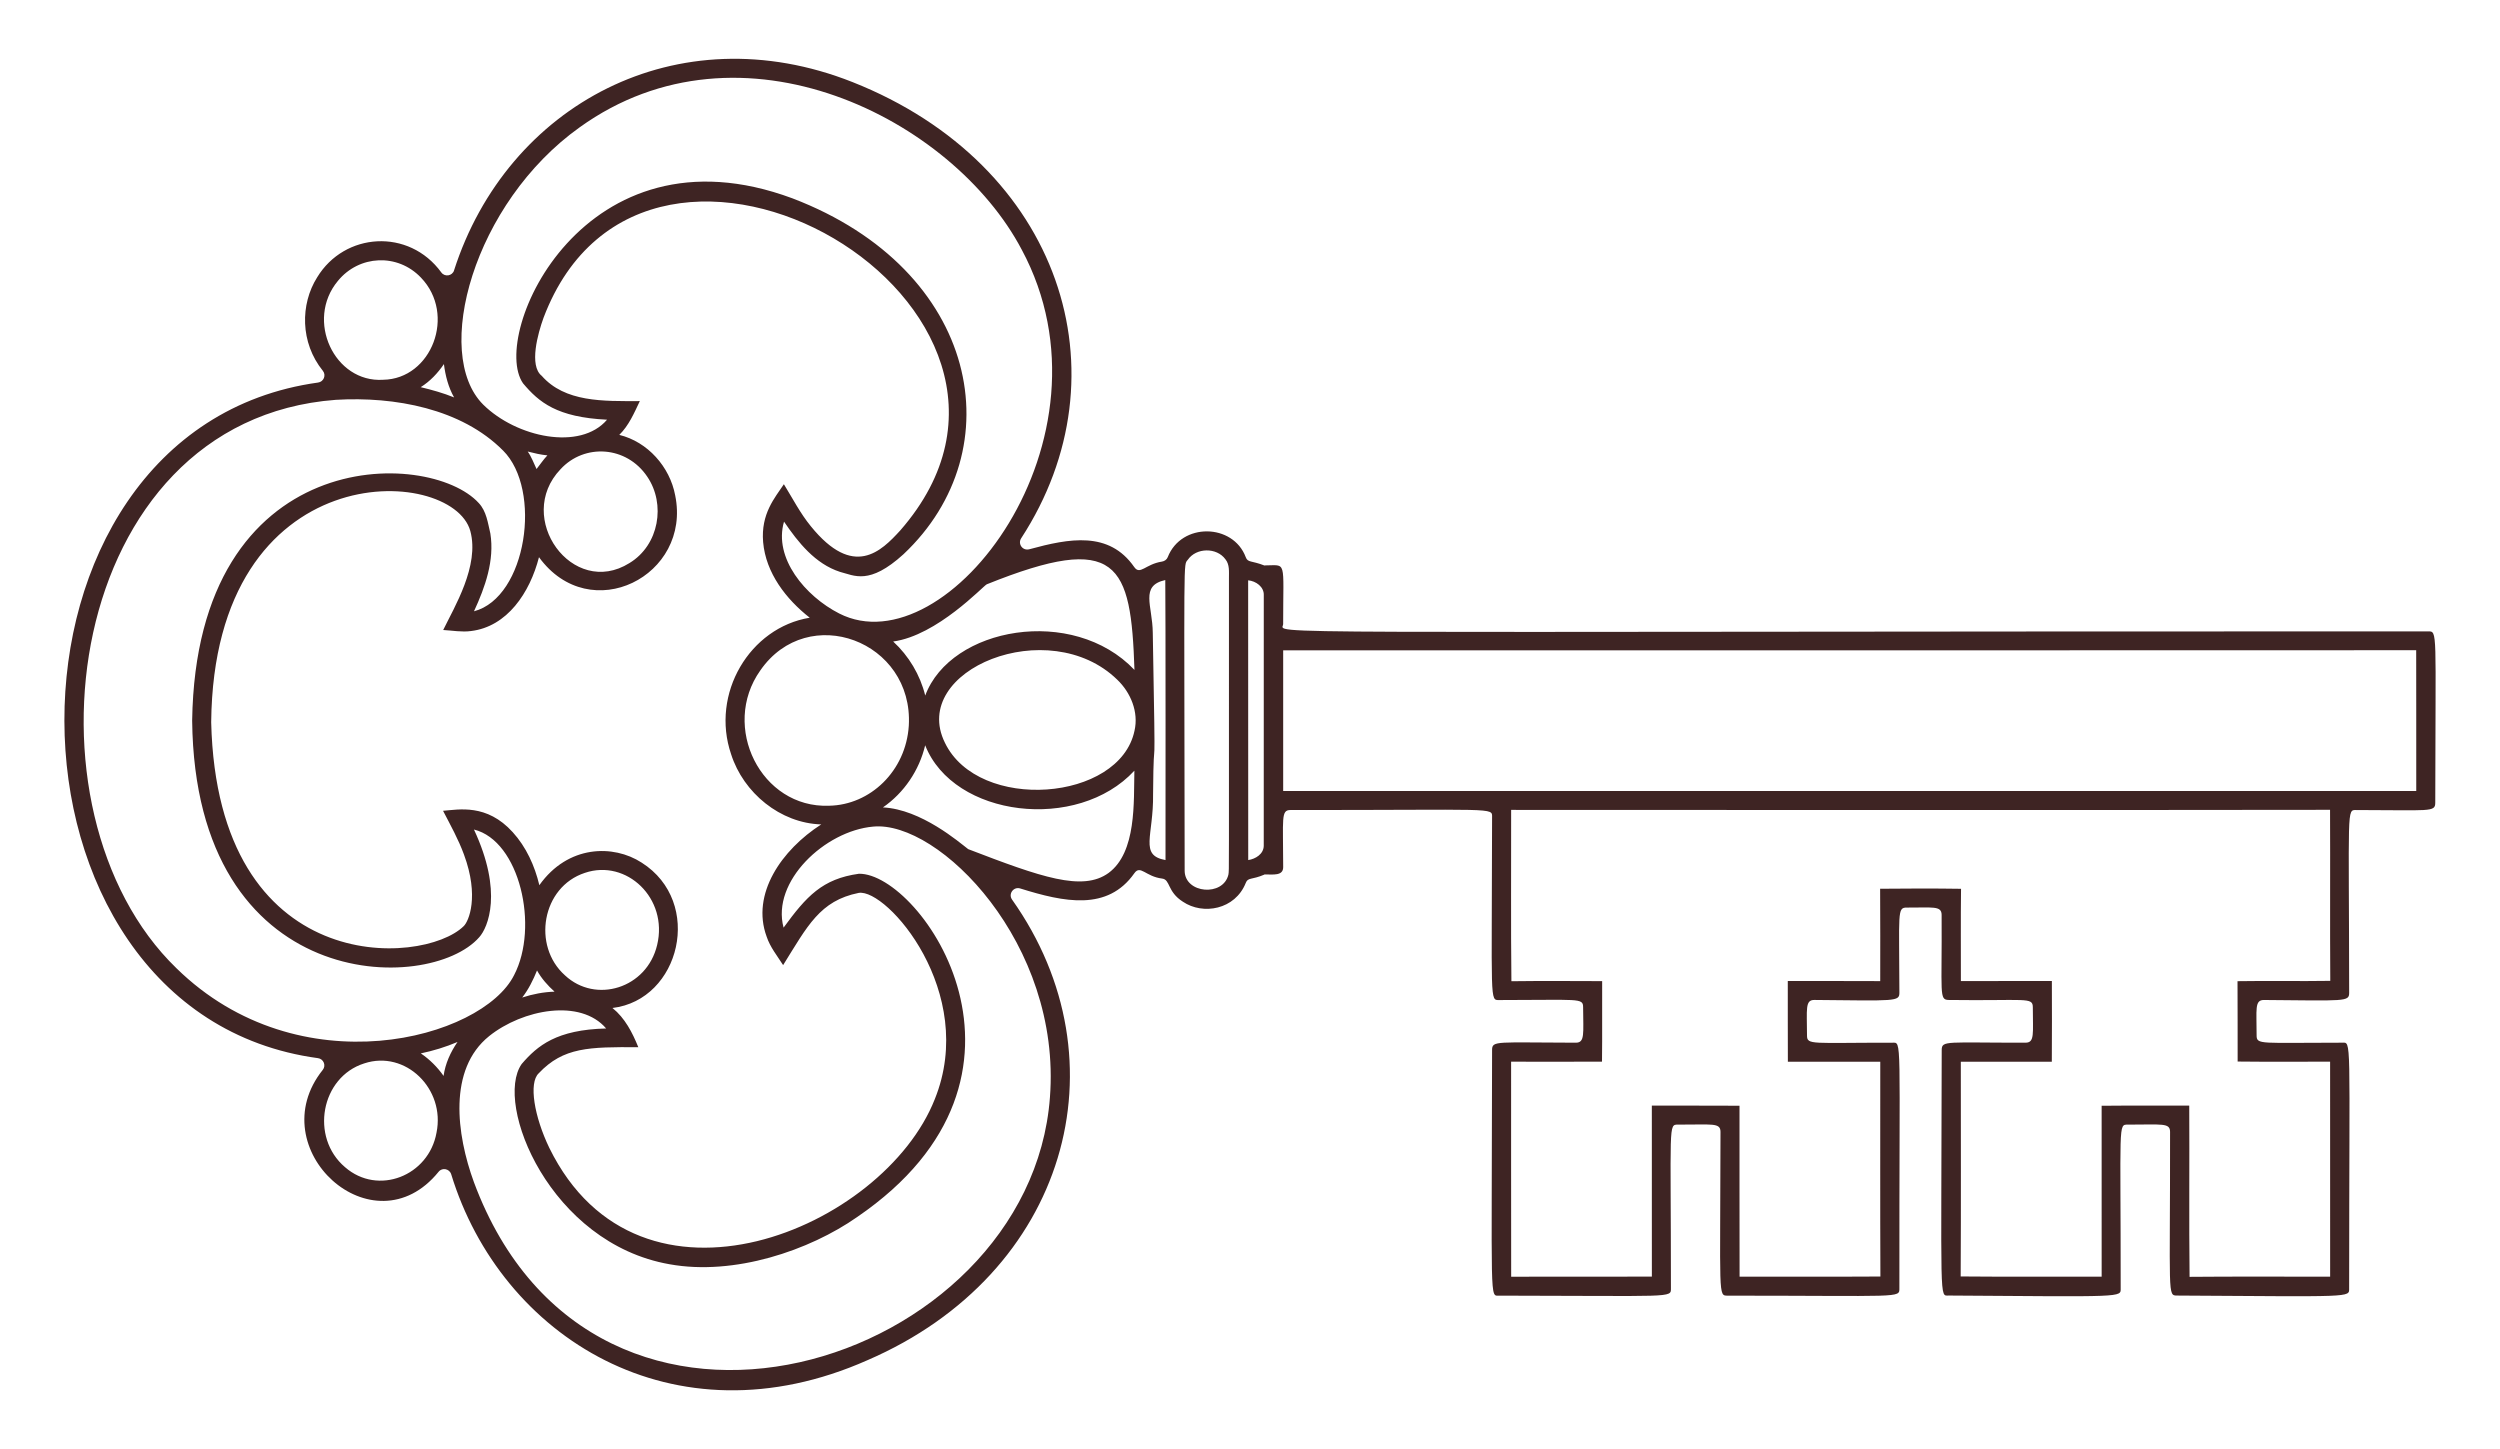 <?xml version="1.0" encoding="UTF-8"?>
<svg enable-background="new 0 0 2699.042 1564.467" version="1.1" viewBox="0 0 2699 1564.5" xml:space="preserve" xmlns="http://www.w3.org/2000/svg">
<path d="m490.24 291.9c-1.952 6.075-10.029 7.403-13.784 2.244-35.022-48.114-104.57-43.324-134.06 5.289-18.257 28.957-18.469 70.441 6.16 100.9 3.832 4.74 0.905 11.823-5.133 12.661-366.6 50.878-363.77 680.2-0.129 729.39 6.046 0.818 8.983 7.886 5.17 12.649-68.015 84.943 54.557 197.04 125.07 109.99 3.962-4.892 11.763-3.247 13.603 2.773 53.491 174.98 239.77 293.68 449.4 200.66 215.45-93.138 279.89-322.62 156.08-497.26-4.35-6.136 1.628-14.255 8.807-12.011 47.561 14.864 94.33 24.656 123.26-16.485 6.517-9.27 12.125 3.643 29.896 5.795 9.102 1.102 5.32 14.071 22.5 25.022 21.662 14.637 56.372 8.604 67.864-20.354 2.429-6.121 6.097-3.004 20.227-8.991v-0.143c9.367 0 20.163 1.791 20.164-7.874 2e-3 -52.924-2.569-61.66 7.881-61.654 223.46 0.14 217.65-3.081 217.64 7.877-0.215 201.72-2.739 197.28 7.848 197.28 86.261 0.023 90.382-2.555 90.432 7.744 0.139 28.653 2.085 38.308-7.879 38.296-85.467-0.105-90.39-2.538-90.4 7.861-0.271 276.91-2.816 265.2 7.81 265.22 188.23 0.215 185.27 2.677 185.27-7.941 0-178.69-3.01-176.75 7.915-176.7 36.502 0.165 45.618-2.42 45.606 7.883-0.208 178.75-2.778 176.76 7.846 176.77 187.75 0.06 185.29 2.817 185.28-7.978-0.225-275.88 3.093-265.08-7.905-265.09-86.716-0.122-91.8 2.746-91.825-7.828-0.069-28.506-2.197-38.445 7.955-38.344 88.06 0.868 91.802 1.87 91.784-7.9-0.167-86.948-2.492-91.902 7.966-91.824 27.634 0.208 37.566-2.313 37.627 7.82 0.515 85.919-3.018 91.782 7.782 91.922 83.586 1.086 90.675-3.501 90.683 7.962 0.021 28.416 2.162 38.135-7.855 38.153-85.013 0.154-90.493-2.752-90.508 7.911-0.391 277.04-2.719 265 7.731 265.07 189.93 1.336 185.49 2.064 185.49-7.742 0.061-179.22-2.927-176.79 7.852-176.78 36.931 0.037 45.455-2.17 45.463 7.854 0.134 178.07-3.068 176.62 7.813 176.69 189.68 1.151 185.51 2.231 185.51-7.728 0.103-276.67 2.887-265.26-7.888-265.27-87.727-0.063-92.043 2.515-92.012-7.932 0.083-27.821-2.435-38.255 7.948-38.166 88.237 0.751 91.984 2.011 91.974-7.824-0.194-201.36-2.875-197.26 7.814-197.25 79.449 0.048 85.131 2.572 85.14-7.868 0.158-187.78 2.756-185.02-7.915-185.02-1309.3 0-1235.9 3.848-1235.9-7.874-0.021-70.742 4.197-63.337-19.93-63.337v0.214c-14.431-5.668-18.183-3.008-20.455-9.097-13.666-36.619-69.524-37.647-84.219-4e-3 -1.02 2.612-3.467 4.333-6.237 4.765-17.982 2.805-23.594 15.025-29.985 5.832-27.18-39.101-70.196-30.861-112.99-19.199-7.511 2.134-12.924-5.791-9.027-11.774 115.51-177.33 43.138-403.32-182.11-492.55-189.25-74.915-372.84 24.887-430.15 203.3zm734.54 431.35c-66.402-69.902-198.5-46.288-225.9 27.686-5.49-22.331-17.703-42.787-34.612-58.362 47.547-6.529 96.942-59.727 101.01-61.74 142.23-57.267 155.69-22.165 159.49 92.416zm-378.51-200.49c-9.672 14.635-24.988 31.75-22.399 62.517 2.905 33.311 24.78 61.605 50.321 81.605-64.817 10.667-107.25 81.969-84.865 147.45 13.277 41.605 53.108 74.443 97.297 75.693-42.695 27.368-75.93 75.096-58.97 121.13 3.784 11.402 11.453 20.794 17.804 30.777 26.294-42.126 39.557-69.522 81.622-77.973 30.327-4.912 128.64 107.18 82.145 222.62-55.048 139.94-318.57 251.58-416.22 52.635-16.163-33.609-22.477-70.106-11.419-80.49 26.712-28.284 54.469-28.467 107.53-28.176-6.402-15.76-14.375-31.47-27.922-42.331 73.229-8.686 98.876-114.26 31.52-156.94-30.52-19.831-79.615-19.12-110.44 24.375-4.983-20.929-14.189-41.267-28.784-57.28-27.969-30.937-58.383-24.371-75.186-23.041 8.024 15.49 16.571 30.777 22.568 47.179 16.785 45.284 5.139 72.322-0.304 77.382-43.8 43.19-265.89 57.117-272.58-220.15 2.867-290.7 259.97-278.08 279.75-206.5 10.173 37.541-17.399 82.397-29.273 106.91 10 0.541 20.017 2.483 30 1.115 39.017-4.664 63.57-41.361 73.412-79.73 55.213 75.919 164.92 20.124 147.03-66.791-5.743-30.71-29.696-57.804-60.338-65.237 10.355-10.152 16.047-23.598 22.162-36.487-39.969 0.106-80.746 1.246-105.91-27.297-13.916-10.999-4.069-45.972 1.959-62.635 111.17-293.75 595.77-11.529 385.15 229.54-20.603 22.531-50.369 52.549-96.605-4.544-11.401-13.951-19.645-30.033-29.053-45.32zm-147.48-8.125c20.121 29.528 12.84 73.85-19.24 93.26-61.342 38.413-124.52-48.884-74.392-101.34 25.721-27.978 71.216-25.333 93.632 8.075zm-107.82-23.007c-4.375 4.544-7.77 9.848-11.723 14.73-3.024-6.351-5.388-13.074-9.527-18.885 7.01 1.807 14.088 3.463 21.25 4.155zm40.456 450.71c44.912-15.259 90.179 27.468 78.024 77.872-11.127 46.932-66.479 63.707-99.528 32.753-35.616-31.75-24.998-95.373 21.504-110.62zm-32.736 128.26c-11.841 0.355-23.632 2.635-34.899 6.334 6.841-8.851 11.807-18.885 15.98-29.223 4.848 8.751 11.537 16.251 18.919 22.889zm421.42-268.77c-38.709-78.491 112.28-140.06 186.1-68.007 14.51 13.868 23.21 34.916 18.632 54.95-15.885 76.667-168.42 88.432-204.73 13.057zm224.43-118.65c-0.296-29.592-14.136-50.789 13.497-56.976 0.436 23.694 0.284 283.6 0.253 302.33-28.685-5.181-12.756-25.957-13.429-71.2 0.736-89.047 3.171 20.213-0.321-174.16zm-349.51 186.69c-73.421 2.855-117.18-85.41-74.223-146.03 51.457-74.449 165.64-31.918 160.34 59.612-3.163 49.112-41.731 85.635-86.115 86.419zm490.29-15.913c0.017-50.625 0-101.25 0-151.88 407.74-0.017 815.49 0.169 1223.2-0.101 0.135 50.659 0 101.32 0.068 151.98-407.77 0.033-815.53 0.033-1223.3-1e-3zm246.12 20.406c52.68 0.125 753 0.258 884.09-0.084 0.287 61.537-0.169 123.09 0.237 184.65-33.362 0.541-66.757-0.203-100.14 0.355 0.253 28.919 0 57.838 0.135 86.757 33.277 0.388 66.571 0.118 99.831 0.135 0.034 77.365-0.017 154.73 0.034 232.1-50.592 0.118-101.18-0.287-151.76 0.203-0.692-61.605 0-123.26-0.355-184.9-31.52 0.219-63.057-0.169-94.578 0.203 0.084 61.503 0.051 123.01 0.017 184.51-50.727-0.203-101.47 0.27-152.2-0.236 0.439-77.264 0.135-154.53 0.152-231.79 32.737-0.085 65.49-0.017 98.244-0.034 0.236-29.054 0.118-58.108 0.051-87.162-32.737 0.152-65.473-0.101-98.227 0.118 0.068-33.21-0.253-66.436 0.169-99.645-29.105-0.456-58.243-0.355-87.348-0.051 0.27 33.243 0.085 66.47 0.101 99.713-33.26-0.22-66.52-0.034-99.797-0.102 0.084 29.037-0.085 58.091 0.084 87.129 33.26 0 66.521-0.017 99.764 0.017 0.034 77.281-0.22 154.58 0.135 231.88-50.676 0.355-101.35 0-152.03 0.169-0.186-61.521 0-123.04-0.085-184.56-31.537-0.22-63.091-0.034-94.645-0.102-0.017 61.537-0.068 123.08 0.034 184.6-50.625 0.135-101.25-0.068-151.89 0.101-0.152-77.382-0.017-154.76-0.068-232.15 32.72 0.051 65.422 0.152 98.125-0.051 0.372-28.97 0.017-57.939 0.169-86.909-32.652-0.118-65.321-0.321-97.973 0.101-0.71-61.622-0.153-123.3-0.288-184.95zm-283.85 54.172c-0.118-100.68 0.051-201.35-0.084-302.03 8.344 0.743 17.348 7.044 16.875 16.199-0.034 90.135 0.051 180.29-0.034 270.42-0.101 8.852-8.851 14.257-16.757 15.406zm-65.236-324.19c9.088-13.26 31.166-13.564 40.625-0.54 4.662 5.726 3.767 13.463 3.801 20.287-0.173 331.42 0.369 313.07-0.591 320.15-5.576 23.981-46.95 20.538-47.23-4.071-0.39-347.62-1.502-329.33 3.395-335.83zm-237.08 312.38c-9.581-7.26-50.693-43.056-92.061-45.051 22.821-15.71 39.257-40.135 45.608-67.078 30.638 77.904 164.45 93.901 225.86 27.432-0.819 33.542 2.507 88.062-27.888 110.44-28.043 20.307-72.711 4.546-151.52-25.742zm-517.26 201.91c36.355-29.124 98.762-40.766 126.39-8.294-53.463 1.317-74.117 18.458-91.233 38.395-30.015 42.879 30.378 193.43 159.7 216.15 69.915 12.674 151.04-14.899 202.64-51.064 223.4-152.71 68.598-371.44 1.808-370.52-39.586 5.477-56.732 24.43-81.368 58.176-13.393-49.86 44.624-104.42 96.639-109.07 70.783-6.956 203.74 126.02 190.91 292.38-21.571 289.83-491.54 442.09-621.86 91.487-18.905-51.766-28.044-121.88 16.384-157.64zm-56.757 104.21c-8.341 46.72-63.132 68.343-98.784 37.213-37.981-32.25-26.051-97.285 20.811-112.04 44.373-14.675 87.689 27.421 77.973 74.831zm22.686-97.939c-7.568 10.963-13.21 23.378-15.051 36.655-6.672-9.51-14.95-17.787-24.578-24.324 13.565-2.821 26.875-6.926 39.629-12.331zm49.122-638.57c42.568 42.353 25.563 158.69-31.352 173.62 12.044-26.047 22.314-54.865 17.686-83.987-2.719-11.351-4.155-24.003-12.534-32.889-53.671-58.996-304.92-64.744-309.41 234.92 3.298 296.35 256.3 295.4 309.98 233.77 9.328-10.371 25.813-48.797-5.76-116.22 49.547 12.243 70.426 105.1 43.395 157.08-34.228 68.872-231.81 122.87-364.6-7.348-175.69-169.97-121.38-591.63 172.06-613.63 63.623-3.787 135.65 9.518 180.52 54.696zm-63.801-93.277c1.571 12.534 4.764 24.966 10.98 35.997-11.639-4.763-23.801-8.108-36.031-11.081 10.101-6.301 18.379-15.102 25.051-24.916zm-65.642 16.942c-52.575 3.377-84.258-64.186-48.851-106.71 22.902-28.04 64.392-30.097 89.679-3.598 38.346 39.81 11.591 109.53-40.828 110.3zm689.44-140.49c109.66 204.26-80.968 452.16-197.06 392.8-36.517-18.587-71.122-59.834-59.561-99.156 15.27 22.466 33.666 45.591 60.49 54.257 15.286 3.855 31.442 14.661 68.48-19.071 119.7-112.7 82.298-307-119.86-384.21-225.11-83.655-327.39 147.16-290.88 199.7 17.227 20.489 36.652 36.664 90.71 39.274-28.896 33.891-97.859 19.099-133.62-16.216-55.24-54.888-10.633-217.69 104.14-299.51 174.26-125.23 402.77-9.204 477.16 132.13z" fill="#3E2423"/>
</svg>
